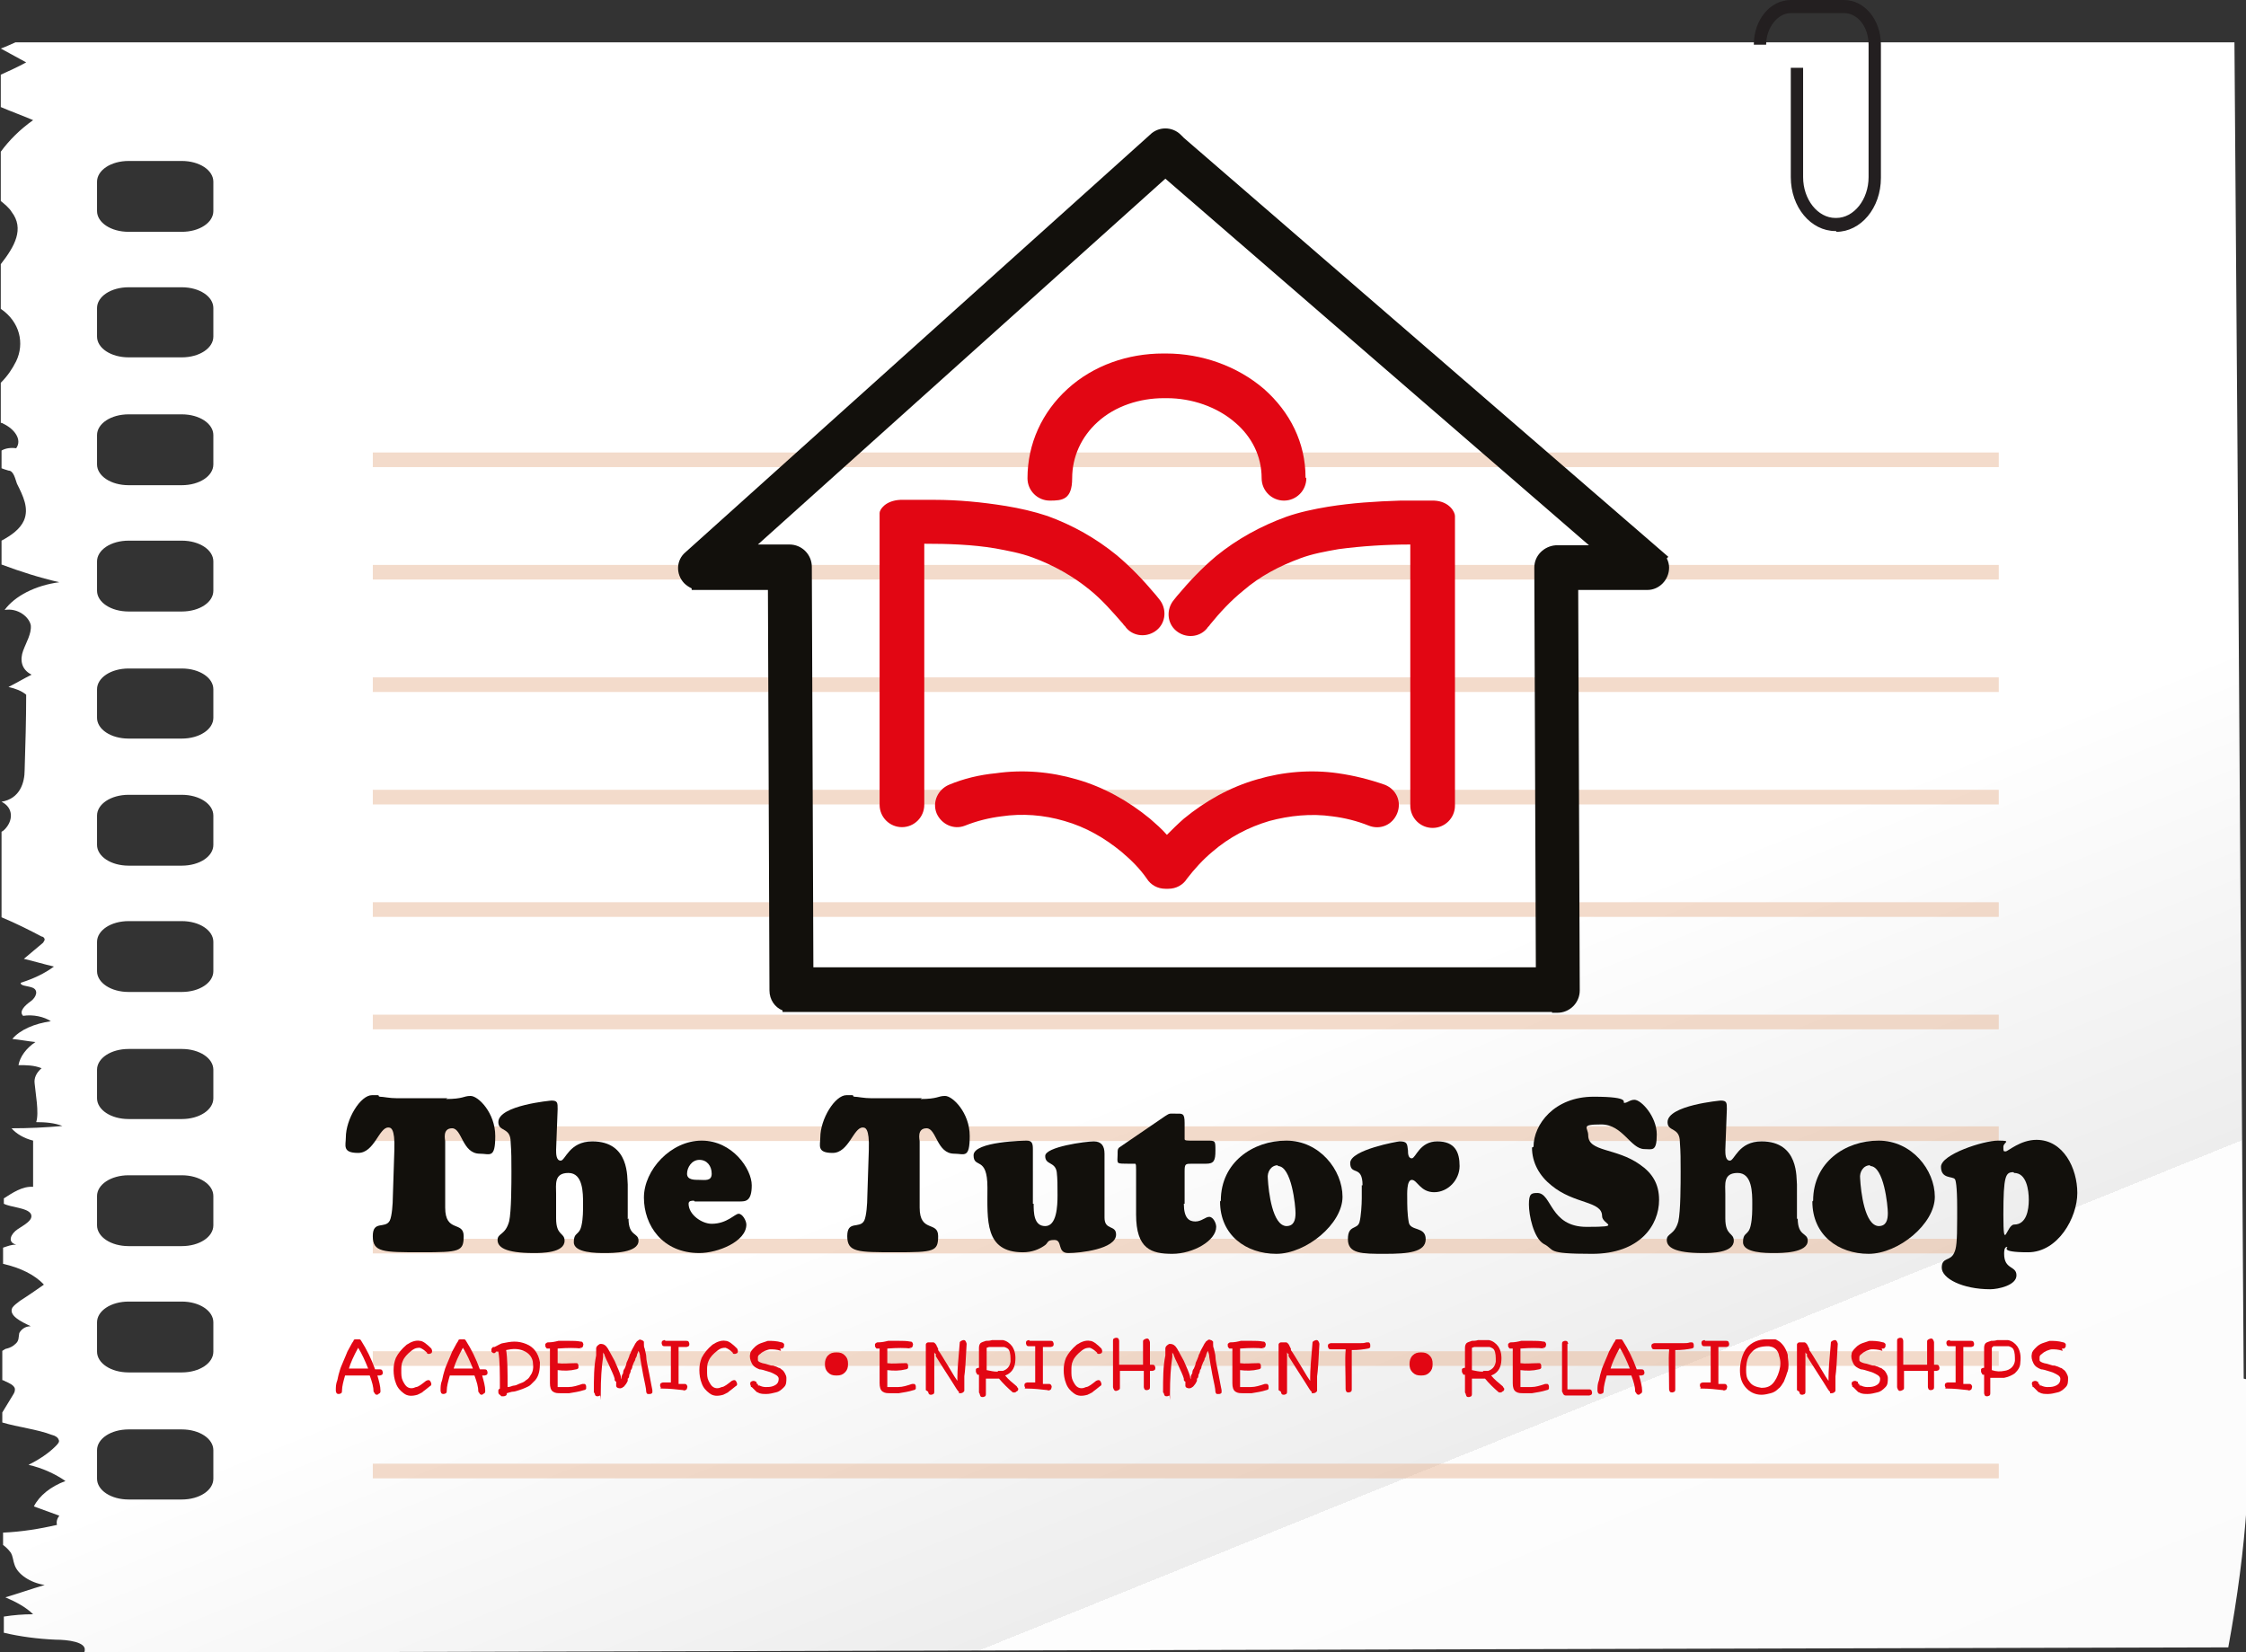<svg xmlns="http://www.w3.org/2000/svg" xmlns:xlink="http://www.w3.org/1999/xlink" viewBox="0 0 291.6 214.5"><rect x="0" y="0" width="291.6" height="214.5" fill="#333333" stroke="none"/><defs><style>      .cls-1, .cls-2 {        fill-rule: evenodd;      }      .cls-1, .cls-3 {        fill: #e20613;      }      .cls-4 {        fill: #231f20;      }      .cls-5 {        isolation: isolate;      }      .cls-2, .cls-6 {        fill: #12100c;      }      .cls-7 {        fill: url(#linear-gradient);        mix-blend-mode: multiply;      }      .cls-8 {        opacity: .5;      }      .cls-9 {        fill: none;        stroke: #e8b797;        stroke-miterlimit: 10;        stroke-width: 1.9px;      }    </style><linearGradient id="linear-gradient" x1="201.7" y1="249" x2="89.1" y2="-29.7" gradientUnits="userSpaceOnUse"><stop offset="0" stop-color="#fbfbfb"></stop><stop offset=".2" stop-color="#fdfdfd"></stop><stop offset=".2" stop-color="#fff"></stop><stop offset=".2" stop-color="#ededed"></stop><stop offset=".4" stop-color="#fff"></stop><stop offset=".9" stop-color="#fff"></stop></linearGradient></defs><g class="cls-5"><g id="Layer_1"><path class="cls-7" d="M291.3,179l-.8-119.9-.4-53.6H2c-.7.3-1.3.6-1.9.8,1.1.6,2.2,1.2,3.3,1.8-1.1.6-2.2,1.1-3.3,1.6v4.2c1.4.6,2.8,1.1,4.2,1.7-1.7,1.2-3.1,2.6-4.2,4.1v6.4c.5.4,1.1.9,1.4,1.4,1.7,2.2.4,4.5-1.4,6.8v5.8c2.5,1.7,3.1,4.5,2,6.8-.5,1-1.1,1.9-2,2.8v5.2c0,0,.2,0,.3.1,1.5.7,2.5,2.1,1.7,3.2-.7-.1-1.4,0-1.9.3v2.3c.3.1.5.2.9.3.7,0,.9,1.2,1.1,1.7.8,1.6,1.6,3.2.9,4.8-.5,1.1-1.6,1.9-2.9,2.6v3.1c2.4.9,4.9,1.7,7.5,2.3-3.1.4-5.8,1.8-7.1,3.6,1.7-.3,3.2.9,3.4,2,.1,1.1-.6,2.2-1,3.3-.4,1.1-.3,2.4,1.1,3.1-1,.5-2,1.1-3,1.6.9.2,1.7.5,2.3,1,0,3.3-.1,6.5-.2,9.8,0,1.6-.6,3.7-3,4.1h0c1.6.8,1.5,2.5.4,3.6-.1.1-.2.2-.4.3v11.1c1.9.8,3.7,1.7,5.2,2.5.2,0,.4.2.4.4,0,.1-.1.2-.2.4-.8.7-1.7,1.4-2.5,2.1,1.3.3,2.6.7,3.9,1-1.2.9-2.7,1.6-4.3,2.1-.1.4.8.4,1.4.6,1,.3.6,1.3-.1,1.8-.7.5-1.6,1.3-1,1.9,1.3-.2,2.7.1,3.6.7-2.1.3-4,1.1-5,2.3,1,.1,2,.3,3,.4-1.2.8-2,1.9-2.2,3,1,0,2,0,3,.4-.7.6-1,1.3-.9,2,.1,1.2.6,3.8.2,5,1.2,0,2.4.1,3.4.5-2.2.2-4.4.3-6.6.3.6.7,1.6,1.3,2.8,1.6,0,2,0,4,0,6-1.4-.1-2.7.8-3.8,1.5v.7c1,.5,3,.5,3.5,1.3.4.8-.8,1.4-1.7,2-.9.6-1.4,1.7-.2,2-.6,0-1.1.2-1.7.4v2.1c2.2.5,4.1,1.4,5.3,2.7-1,.7-2,1.4-3.1,2.1-.4.3-.8.6-1,.9-.5,1,1.1,1.8,2.4,2.4-.8,0-1.3.5-1.5.9-.1.5,0,1-.5,1.4-.3.3-.7.5-1.1.6-.2,0-.4.2-.6.3v3.8c.2,0,.4.2.5.2.4.2.9.4,1.1.8.1.3,0,.6-.2.9-.5.8-.9,1.5-1.4,2.3v1.3c2,.6,4.6.9,6.4,1.6.4.1.8.3.9.6.2.3-.1.6-.4.9-.9.9-2.1,1.7-3.5,2.4,1.8.4,3.5,1.2,4.8,2.1-1.9.7-3.4,1.9-4.1,3.3,1.1.4,2.2.8,3.3,1.2-.3.4-.4.8-.3,1.2-2.2.5-4.6.9-7,1v1.6c.4.3.7.6,1,1,.3.5.3,1.1.5,1.6.4,1.2,2,2.3,3.9,2.6-1.7.5-3.4,1.1-5.1,1.6,1.4.6,2.7,1.3,3.6,2.2-1.3,0-2.5.1-3.8.3v2.1c2.1.5,4.4.8,6.7.9,1.6,0,4,.3,3.8,1.4,0,.1,0,.2-.2.3l278.5-.7c2.4-13,3.2-24.6,2.4-34.8ZM12.6,23.6c0-1.5,1.8-2.7,4.1-2.7h6.9c2.3,0,4.1,1.2,4.1,2.7v3.8c0,1.5-1.8,2.7-4.1,2.7h-6.9c-2.3,0-4.1-1.2-4.1-2.7v-3.8ZM12.6,40c0-1.5,1.8-2.7,4.1-2.7h6.9c2.3,0,4.1,1.2,4.1,2.7v3.7c0,1.5-1.8,2.7-4.1,2.7h-6.9c-2.3,0-4.1-1.2-4.1-2.7v-3.7ZM27.7,192c0,1.5-1.8,2.7-4.1,2.7h-6.9c-2.3,0-4.1-1.2-4.1-2.7v-3.7c0-1.5,1.8-2.7,4.1-2.7h6.9c2.3,0,4.1,1.2,4.1,2.7v3.7ZM27.7,175.5c0,1.5-1.8,2.7-4.1,2.7h-6.9c-2.3,0-4.1-1.2-4.1-2.7v-3.8c0-1.5,1.8-2.7,4.1-2.7h6.9c2.3,0,4.1,1.2,4.1,2.7v3.8ZM27.7,159.1c0,1.5-1.8,2.7-4.1,2.7h-6.9c-2.3,0-4.1-1.2-4.1-2.7v-3.8c0-1.5,1.8-2.7,4.1-2.7h6.9c2.3,0,4.1,1.2,4.1,2.7v3.8ZM27.7,142.6c0,1.5-1.8,2.7-4.1,2.7h-6.9c-2.3,0-4.1-1.2-4.1-2.7v-3.7c0-1.5,1.8-2.7,4.1-2.7h6.9c2.3,0,4.1,1.2,4.1,2.7v3.7ZM27.7,126.1c0,1.5-1.8,2.7-4.1,2.7h-6.9c-2.3,0-4.1-1.2-4.1-2.7v-3.8c0-1.5,1.8-2.7,4.1-2.7h6.9c2.3,0,4.1,1.2,4.1,2.7v3.8ZM27.7,109.7c0,1.5-1.8,2.7-4.1,2.7h-6.9c-2.3,0-4.1-1.2-4.1-2.7v-3.8c0-1.5,1.8-2.7,4.1-2.7h6.9c2.3,0,4.1,1.2,4.1,2.7v3.8ZM27.7,93.2c0,1.5-1.8,2.7-4.1,2.7h-6.9c-2.3,0-4.1-1.2-4.1-2.7v-3.7c0-1.5,1.8-2.7,4.1-2.7h6.9c2.3,0,4.1,1.2,4.1,2.7v3.7ZM27.7,76.7c0,1.5-1.8,2.7-4.1,2.7h-6.9c-2.3,0-4.1-1.2-4.1-2.7v-3.8c0-1.5,1.8-2.7,4.1-2.7h6.9c2.3,0,4.1,1.2,4.1,2.7v3.8ZM27.7,60.3c0,1.5-1.8,2.7-4.1,2.7h-6.9c-2.3,0-4.1-1.2-4.1-2.7v-3.8c0-1.5,1.8-2.7,4.1-2.7h6.9c2.3,0,4.1,1.2,4.1,2.7v3.8Z"></path><g class="cls-8"><line class="cls-9" x1="48.4" y1="59.7" x2="259.5" y2="59.7"></line><line class="cls-9" x1="48.4" y1="74.3" x2="259.5" y2="74.3"></line><line class="cls-9" x1="48.4" y1="88.9" x2="259.5" y2="88.9"></line><line class="cls-9" x1="48.4" y1="103.5" x2="259.5" y2="103.5"></line><line class="cls-9" x1="48.4" y1="118.1" x2="259.5" y2="118.1"></line><line class="cls-9" x1="48.4" y1="132.7" x2="259.5" y2="132.7"></line><line class="cls-9" x1="48.4" y1="147.2" x2="259.5" y2="147.2"></line><line class="cls-9" x1="48.4" y1="161.8" x2="259.5" y2="161.8"></line><line class="cls-9" x1="48.4" y1="176.4" x2="259.5" y2="176.4"></line><line class="cls-9" x1="48.4" y1="191" x2="259.5" y2="191"></line></g><path class="cls-4" d="M238.4,30h-.1c-3.2,0-5.8-3.1-5.8-7v-14.2h1.6v14.2c0,2.9,1.9,5.3,4.2,5.3h.1c2.3,0,4.2-2.4,4.2-5.3V5.8c0-2.3-1.4-4.1-3.2-4.1h-6.9c-1.7,0-3.2,1.9-3.2,4.1h-1.6c0-3.2,2.1-5.8,4.8-5.8h6.9c2.7,0,4.8,2.6,4.8,5.8v17.3c0,3.9-2.6,7-5.8,7Z"></path></g><g id="Layer_2"><path class="cls-2" d="M199.4,125.7l-.2-52c0-1.6,1.3-2.8,2.8-2.9h4.3s-55-47.6-55-47.6l-52.9,47.5h4.1c1.6,0,2.9,1.3,2.9,2.9s0,.1,0,.2l.2,51.8h93.8ZM201.5,131.4c-.2,0-.4,0-.6,0h-99.3v-.2c-1-.4-1.7-1.4-1.7-2.6l-.2-52h-9.9v-.2c-.4-.2-.7-.4-1-.7-1.1-1.2-1-3,.2-4l60.3-54.2c1.1-1.1,2.9-1.1,4,0l.4.4,62.9,54.4-.2.2c.2.4.3.8.3,1.2,0,1.6-1.3,2.9-2.8,2.9-3,0-6,0-9,0l.2,52c0,1.6-1.3,2.9-2.9,2.9s-.5,0-.7,0Z"></path><path class="cls-1" d="M120,70.6v33.9c0,1.6-1.3,2.9-2.9,2.9s-2.9-1.3-2.9-2.9v-37.9c0-.4.7-1.6,2.7-1.7,1.4,0,2.9,0,4.4,0,3.1,0,6.2.3,9.3.8,1.8.3,3.6.7,5.4,1.3,3.3,1.2,6.3,2.9,9,5.1,1.9,1.6,3.5,3.3,5.1,5.2l.4.5c1,1.2.9,3-.3,4-1.2,1-3,.9-4-.3-.1-.2-.3-.3-.4-.5-1.4-1.6-2.7-3.1-4.3-4.4-2.2-1.8-4.7-3.2-7.4-4.2-1.6-.6-3.3-.9-4.9-1.2-3-.5-6.1-.6-9.2-.6M188.9,67v37.6c0,1.6-1.3,2.9-2.9,2.9s-2.9-1.3-2.9-2.9v-33.9c-3.1,0-6.3.2-9.3.6-1.7.3-3.4.6-5,1.2-2.7,1-5.2,2.3-7.4,4.2-1.6,1.3-3,2.8-4.3,4.4-.1.2-.3.3-.4.5-1,1.2-2.8,1.3-4,.3-1.2-1-1.3-2.8-.3-4l.4-.5c1.6-1.9,3.2-3.6,5.1-5.2,2.7-2.2,5.8-3.9,9.1-5.1,1.7-.6,3.6-1,5.4-1.3,3.1-.5,6.2-.7,9.4-.8,1.5,0,2.9,0,4.4,0,2,.1,2.7,1.5,2.7,2ZM148.9,114.1c-.9-1.3-2-2.4-3.3-3.5-2.2-1.8-4.6-3.2-7.4-4-2.7-.8-5.5-1-8.2-.6-1.6.2-3.2.6-4.7,1.2-1.5.6-3.1-.2-3.7-1.6-.6-1.5.2-3.1,1.6-3.7,1.9-.8,4-1.3,6.1-1.5,3.5-.5,7.1-.2,10.5.8,3.5,1,6.7,2.8,9.5,5.1.8.7,1.5,1.3,2.2,2.1.7-.7,1.4-1.4,2.2-2.1,2.8-2.3,6-4.1,9.5-5.1,3.4-1,7-1.3,10.5-.8,2.1.3,4.1.8,6.1,1.5,1.5.6,2.2,2.2,1.6,3.7-.6,1.5-2.2,2.2-3.7,1.6-1.5-.6-3.1-1-4.7-1.2-2.8-.4-5.6-.1-8.2.6-2.7.8-5.2,2.1-7.4,4-1.2,1-2.3,2.2-3.3,3.5-.5.8-1.4,1.3-2.4,1.3h-.4c-1,0-1.9-.5-2.4-1.3ZM169.6,62.1c0,1.6-1.3,2.9-2.9,2.9s-2.9-1.3-2.9-2.9c0-2.9-1.3-5.4-3.4-7.2-2.4-2.1-5.7-3.2-8.9-3.2h-.4c-3.1,0-6.3,1-8.6,3.1-2.1,1.9-3.3,4.5-3.3,7.3s-1.3,2.9-2.9,2.9-2.9-1.3-2.9-2.9c0-4.5,1.9-8.6,5.2-11.6,3.4-3.1,7.9-4.6,12.4-4.6h.4c4.6,0,9.2,1.6,12.7,4.6,3.4,3,5.4,7,5.4,11.5Z"></path><path class="cls-6" d="M57.9,142.7c1.1,0,1.7-.1,2.1-.2.4-.1.6-.2,1.1-.2,1,0,3.2,2.2,3.2,5.2s-.7,2.3-2,2.3c-2.3,0-2.3-3.3-3.6-3.3s-.9,1.5-.9,1.7v8.6c0,3.3,2.4,1.7,2.4,3.7s-.5,2.1-5.5,2.1-6.3,0-6.3-2.1,1.6-.9,2.2-2c.3-.6.4-2.3.4-3l.2-6.2c.1-2.9-.5-2.9-.8-2.9-1.2,0-1.8,3.3-3.9,3.3s-1.6-1-1.6-2c0-2.4,1.9-5.5,3.4-5.5s.5,0,1,.2c.5,0,1.2.2,2.3.2h6.5Z"></path><path class="cls-6" d="M81.6,158.2c0,2.4,1.3,1.8,1.3,2.9,0,1.6-3.4,1.6-4.4,1.6s-4,0-4-1.4.7-.8,1-2.2c.2-.9.2-1.9.2-2.8,0-1.4,0-4-1.9-4s-1.6,1.5-1.6,2.7v3.2c0,2.3,1.1,1.8,1.1,2.9,0,1.6-3,1.6-4,1.6-3.8,0-4.7-.8-4.7-1.7s1-.6,1.5-2.4c.3-1.3.3-5,.3-6.5s0-2.5-.1-3.8c0-2-1.6-1.3-1.6-2.6,0-2.2,6.9-2.8,6.9-2.8.8,0,.8.3.8,1.1l-.2,5.3c0,.5,0,1.4.6,1.4s1.1-2.5,4.1-2.5c4.9,0,4.5,4.8,4.6,5.6v4.5Z"></path><path class="cls-6" d="M92.4,152.4h0c0-1-.6-1.8-1.6-1.8s-1.6,1-1.6,1.8.9.8,1.6.8,1.6.2,1.6-.8M90.1,155.9c-.3,0-.7,0-.7.4,0,1.4,1.7,2.6,3,2.6,2,0,3-1.3,3.5-1.3s1,.9,1,1.4c0,2.2-3.7,3.7-6.1,3.7-4.8,0-7.2-3.6-7.2-7.2s3.5-7.4,7.5-7.4,6.5,3.7,6.5,5.8-.8,2.1-1.6,2.1h-5.8Z"></path><path class="cls-6" d="M119.5,142.7c1.1,0,1.7-.1,2.1-.2.4-.1.6-.2,1.1-.2,1,0,3.2,2.2,3.2,5.2s-.7,2.3-2,2.3c-2.3,0-2.3-3.3-3.6-3.3s-.9,1.5-.9,1.7v8.6c0,3.3,2.4,1.7,2.4,3.7s-.5,2.1-5.5,2.1-6.3,0-6.3-2.1,1.6-.9,2.2-2c.3-.6.4-2.3.4-3l.2-6.2c.1-2.9-.5-2.9-.8-2.9-1.2,0-1.8,3.3-3.9,3.3s-1.6-1-1.6-2c0-2.4,1.9-5.5,3.4-5.5s.5,0,1,.2c.5,0,1.2.2,2.3.2h6.5Z"></path><path class="cls-6" d="M134.2,156.3c0,1.1,0,2.9,1.5,2.9s1.6-2.6,1.6-4,0-2.1-.1-3c-.2-1.4-1.5-.9-1.5-2.1s5.3-1.9,6.3-1.9,1.4.6,1.4,1.6,0,1.8,0,2.7v5.6c0,1.7,1.5.9,1.5,2.2,0,1.9-4.7,2.4-6.2,2.4s-.7-1.7-1.8-1.7-.7.4-1.4.8c-.6.4-1.5.8-2.7.8-5,0-4.6-4.2-4.6-8.4s-1.8-2.4-1.8-4.2,6.7-1.9,6.9-1.9c.7,0,.8.4.8,1.1v7.1Z"></path><path class="cls-6" d="M153.7,156.3c0,1.9.7,2.3,1.5,2.3s1.3-.6,1.8-.6.9.8.9,1.3c0,1.8-3,3.5-5.7,3.5s-4.7-.6-4.7-5.1v-5.8c0-.5,0-.7-.1-.8-.1,0-.4,0-1,0s-1,0-1.2-.1c-.2-.2-.1-.5-.1-1.1s0-.7.2-.9l6-4.1c.6-.4.6-.3,1.4-.3s1.1-.1,1.1,1.2,0,1.7,0,2.1c0,.2.3.2,1,.2h1.9c1.1,0,1.1,0,1.1,1.3s-.2,1.7-1.2,1.7h-1.8c-.9,0-1,0-1,1v4.2Z"></path><path class="cls-6" d="M165.9,151.3h0c-.9,0-1.4.9-1.3,1.7.1,1.8.6,6.1,2.4,6.2,1,0,1.2-.8,1.2-1.7s-.5-6.1-2.3-6.1M158.5,155.9c0-5,4.2-7.8,8.5-7.8s7.3,3.8,7.3,7.3-4.7,7.4-8.6,7.4-7.3-2.4-7.3-6.8Z"></path><path class="cls-6" d="M176.9,153.9c0-2.7-1.6-1.2-1.6-2.9s6.2-2.8,6.4-2.8c1,0,1,.3,1.1,1.2,0,.3,0,1,.5,1s1-2.2,3.3-2.2,2.9,1.4,2.9,3.2-1.5,3.4-3.3,3.4-2.2-1.6-2.9-1.6-.6,1.9-.6,2.4c0,.8,0,2,.2,3.1.2,1.2,2.2.5,2.2,2.2s-2.3,1.9-5.3,1.9-4.8,0-4.8-1.9,1.2-1.2,1.5-2.2c.2-.7.3-2.3.3-3.1v-1.7Z"></path><path class="cls-6" d="M199.1,148.9c0-2.9,2.7-6.5,7.8-6.5s3.6.8,4,.8.7-.4,1.3-.4c.9,0,2.9,2.2,2.9,4.5s-.6,1.9-1.6,1.9c-1.8,0-2.8-3.2-5.6-3.2s-1.7.4-1.7,1.4c0,2.2,3.6,1.6,6.7,3.8,1.6,1.1,2.5,2.5,2.5,4.6,0,3.3-2.5,7-8.7,7s-4.7-.5-6.3-1.3c-1.3-.8-1.9-3.7-1.9-5.1s.3-1.5,1.1-1.5c1.9,0,1.6,4.4,6.4,4.4s2-.3,2-1.4c0-2-3.6-1.5-6.6-4-1.5-1.2-2.5-2.9-2.5-4.9"></path><path class="cls-6" d="M233.4,158.2c0,2.4,1.3,1.8,1.3,2.9,0,1.6-3.4,1.6-4.4,1.6s-4,0-4-1.4.7-.8,1-2.2c.2-.9.2-1.9.2-2.8,0-1.4,0-4-1.9-4s-1.6,1.5-1.6,2.7v3.2c0,2.3,1.1,1.8,1.1,2.9,0,1.6-3,1.6-4,1.6-3.8,0-4.7-.8-4.7-1.7s1-.6,1.5-2.4c.3-1.3.3-5,.3-6.5s0-2.5-.1-3.8c0-2-1.6-1.3-1.6-2.6,0-2.2,6.9-2.8,6.9-2.8.8,0,.8.3.8,1.1l-.2,5.3c0,.5,0,1.4.6,1.4s1.1-2.5,4.1-2.5c4.9,0,4.5,4.8,4.6,5.6v4.5Z"></path><path class="cls-6" d="M242.8,151.3h0c-.9,0-1.4.9-1.3,1.7.1,1.8.6,6.1,2.4,6.2,1,0,1.2-.8,1.2-1.7s-.5-6.1-2.3-6.1M235.4,155.9c0-5,4.2-7.8,8.5-7.8s7.3,3.8,7.3,7.3-4.7,7.4-8.6,7.4-7.3-2.4-7.3-6.8Z"></path><path class="cls-6" d="M261.4,152.2h0c-1,0-1.3.4-1.3,5.5s.4,1.3,1.4,1.3c1.6,0,1.9-1.9,1.9-3.2s-.3-3.5-1.9-3.5M254.1,156.8c0-2.9-.2-3.6-.3-3.7-.3-.4-1.8,0-1.8-1.6s5.5-3.4,7.4-3.4.7.2.7.8,0,.6.3.6,1.9-1.5,4-1.5c3.5,0,5.3,3.7,5.3,6.9s-2.5,7.7-6.4,7.7-2.5-.7-2.7-.7c-.4,0-.4.6-.4.9,0,2.1,1.6,1.5,1.6,2.8s-2.4,1.8-3.4,1.8c-3.6,0-6.3-1.4-6.3-2.8s1.1-.8,1.6-1.9c.3-.6.4-1.4.4-4.5v-1.5Z"></path><path class="cls-3" d="M43.6,180.5c0-.4,0-.8.2-1.3.1-.5.2-.9.3-1.2.1-.4.3-.8.5-1.3.2-.5.4-.9.5-1.2l.6-1.1.2-.3c0-.2.2-.2.4-.2,0,0,.2,0,.3,0,.1,0,.2,0,.3.2.7,1.1,1.3,2.3,1.8,3.7h.6c.1,0,.2,0,.3.1,0,0,.1.2.1.3s0,.2-.1.3c0,0-.2.1-.3.1h-.3c.2.7.4,1.4.4,2,0,.1,0,.2-.1.3,0,0-.2.1-.3.2-.1,0-.2,0-.3-.1,0,0-.1-.2-.2-.3,0-.6-.2-1.3-.5-2.1-.4,0-.9,0-1.6,0-.7,0-1.2,0-1.6,0-.2.7-.4,1.4-.4,2,0,.1,0,.2-.1.3,0,0-.2.1-.3.1-.1,0-.2,0-.3-.1,0,0-.1-.2-.1-.3M47.8,177.7c-.4-1-.8-1.9-1.3-2.7-.6,1.1-1,2-1.2,2.7.3,0,.7,0,1.3,0,.6,0,1,0,1.3,0Z"></path><path class="cls-3" d="M55.5,175.7c-.4-.4-.7-.6-1-.7-.3,0-.6,0-1.1.4-.5.4-.9.8-1.1,1.3-.2.4-.2.8-.2,1.3,0,.5,0,.9.2,1.3.2.4.4.7.6.8.3.2.7.2,1.1,0,.3,0,.8-.4,1.3-.8,0,0,.2-.1.3-.1.1,0,.2,0,.3.2,0,0,.1.2.1.3,0,.1,0,.2-.2.3l-.5.4c-.1.1-.3.2-.5.4-.2.1-.4.2-.6.3-.7.2-1.3.2-1.8-.2-.4-.3-.8-.7-1-1.3-.2-.5-.3-1.1-.3-1.7,0-.6.1-1.1.3-1.6.3-.6.8-1.2,1.4-1.7.6-.4,1.2-.6,1.7-.5.4,0,.9.4,1.5,1,0,0,.1.2.1.3,0,.1,0,.2-.1.3,0,0-.2.1-.3.1-.1,0-.2,0-.3-.1"></path><path class="cls-3" d="M57.2,180.5c0-.4,0-.8.2-1.3.1-.5.2-.9.3-1.2.1-.4.3-.8.5-1.3.2-.5.4-.9.5-1.2l.6-1.1.2-.3c0-.2.2-.2.4-.2,0,0,.2,0,.3,0,.1,0,.2,0,.3.2.7,1.1,1.3,2.3,1.8,3.7h.6c.1,0,.2,0,.3.1,0,0,.1.2.1.3s0,.2-.1.3c0,0-.2.1-.3.1h-.3c.2.7.4,1.4.4,2,0,.1,0,.2-.1.3,0,0-.2.1-.3.2-.1,0-.2,0-.3-.1,0,0-.1-.2-.2-.3,0-.6-.2-1.3-.5-2.1-.4,0-.9,0-1.6,0-.7,0-1.2,0-1.6,0-.2.7-.4,1.4-.4,2,0,.1,0,.2-.1.3,0,0-.2.1-.3.1-.1,0-.2,0-.3-.1,0,0-.1-.2-.1-.3M61.4,177.7c-.4-1-.8-1.9-1.3-2.7-.6,1.1-1,2-1.2,2.7.3,0,.7,0,1.3,0,.6,0,1,0,1.3,0Z"></path><path class="cls-3" d="M64.2,174.9c.6-.3.9-.5,1.1-.5.5-.1,1-.2,1.5-.2.5,0,1,.1,1.5.3.5.2.9.5,1.2.9.3.4.5.9.6,1.5,0,.9-.1,1.7-.6,2.3-.2.2-.4.4-.6.6-.2.2-.5.3-.7.4-.2.1-.5.2-.8.3-.3.1-.6.2-.8.2-.2,0-.4.1-.8.2,0,.1,0,.2-.1.3,0,0-.2.1-.3.1s-.2,0-.3,0c0,0-.1-.1-.2-.2-.1,0-.2-.2-.2-.3,0,0,0-.2,0-.3,0,0,.1-.2.2-.2,0-2.1,0-3.7-.2-4.8h-.3c-.1.2-.2.2-.3.2-.1,0-.2-.1-.3-.2,0-.1,0-.2,0-.3,0-.1.1-.2.2-.3M65.7,175.2c.2,1.2.2,2.8.2,4.9.4,0,.6-.2.9-.2.2,0,.5-.2.8-.3.3-.1.5-.2.7-.4.2-.1.4-.3.5-.5.3-.4.5-.9.4-1.6,0-.8-.5-1.4-1.2-1.7-.7-.3-1.4-.3-2.3-.1Z"></path><path class="cls-3" d="M75.5,175.1c-.8-.1-1.8-.1-3.1,0,0,.2,0,.6,0,1,0,.4,0,.7,0,.9.7.1,1.4,0,2.2,0,.1,0,.2,0,.3,0,.1,0,.2.2.2.3,0,.1,0,.2,0,.3,0,.1-.2.2-.3.2-.8.2-1.6.2-2.4.1,0,.4,0,.8,0,1.1,0,0,0,.2,0,.4,0,.2,0,.3,0,.4,0,.2,0,.3,0,.3,0,0,.2,0,.4,0,.3,0,.6,0,1,0,.6,0,1.2-.2,1.8-.4.1,0,.2,0,.3,0,.1,0,.2.2.2.3,0,.1,0,.2,0,.3,0,.1-.2.2-.3.2-.6.2-1.3.3-1.9.4-.4,0-.8,0-1.1,0-.4,0-.7,0-1-.2-.3-.2-.4-.6-.4-1.1,0-.1,0-.3,0-.5,0-.2,0-.3,0-.3,0-.4,0-.9,0-1.4,0,0,0-.2,0-.3,0,0,0,0,0,0,0-.2,0-.6,0-1,0-.4,0-.8,0-1h-.1c-.1,0-.2,0-.3,0,0,0-.2-.2-.2-.3,0-.1,0-.2,0-.3,0,0,.2-.2.3-.2.6,0,1-.1,1.4-.2.4,0,.9,0,1.4,0,.5,0,1,0,1.5.1.1,0,.2,0,.3.2,0,.1.1.2,0,.3,0,.1,0,.2-.2.3-.1,0-.2,0-.3,0"></path><path class="cls-3" d="M77.1,180.8c0-1.8,0-3.4.3-4.8,0,0,0,0,0-.1v-.2c0,0,0-.2,0-.3,0-.1,0-.2,0-.3,0-.3.3-.5.5-.6.3,0,.5,0,.8.3.1.1.3.4.5.8l.6,1.1c.4.9.7,1.6.8,2,0,0,0,.2.1.4,0-.1,0-.2,0-.3,0,0,0-.2.2-.5,0-.3.1-.5.2-.6l.2-.5c0-.2.1-.4.2-.6l.2-.5c0-.2.2-.4.2-.5.1-.3.3-.6.4-.8.1-.2.2-.4.3-.5,0,0,.1-.2.2-.2.2-.2.3-.2.5-.1.1,0,.2.1.3.2,0,0,0,0,0,.1,0,0,0,.1,0,.2,0,.2,0,.4.1.6.1.5.2.8.2,1,0,.5.2,1.3.4,2.3.2,1,.3,1.7.4,2.1,0,.1,0,.2,0,.3,0,.1-.2.2-.3.2-.1,0-.2,0-.3,0-.1,0-.2-.2-.2-.3,0-.4-.2-1.2-.4-2.2-.2-1-.3-1.8-.4-2.3,0-.1,0-.4-.2-.8l-.2.5c0,.2-.1.3-.2.5,0,.2-.1.3-.2.5l-.2.5c0,.2-.1.4-.2.5,0,0,0,.3-.2.6,0,.3-.1.5-.2.5v.3c-.1.2-.2.4-.3.5-.1.1-.2.3-.3.3-.2.2-.5.2-.7.1,0,0-.1,0-.2-.2,0,0,0,0,0,0,0,0,0,0,0,0h0c0,0,0-.1,0-.2v-.4c-.1,0-.2-.2-.2-.2,0,0,0-.2,0-.2,0,0,0,0,0,0-.1-.4-.4-1-.8-1.9-.2-.4-.4-.8-.5-1.1,0-.2-.2-.3-.2-.4,0,0,0,.1,0,.3,0,.1,0,.2,0,.3-.2,1.3-.3,2.9-.3,4.7s0,.2-.1.3c0,0-.2.1-.3.1s-.2,0-.3-.1c0,0-.1-.2-.1-.3M82.9,174.8s0,0,0,0c0,0,0,0,0,0Z"></path><path class="cls-3" d="M86.4,174.1c1.7,0,2.6,0,2.7,0,.1,0,.2,0,.3.1,0,0,.1.2.1.3,0,.1,0,.2-.1.3,0,0-.2.1-.3.1-.3,0-.6,0-1,0,0,.6,0,1.5,0,2.6,0,1.1,0,1.8,0,2.1,0,0,0,0,0,.1.3,0,.5,0,.8,0,.1,0,.2,0,.3.2,0,0,.1.2,0,.3,0,.1,0,.2-.2.3,0,0-.2.1-.3,0-.9-.1-1.8-.2-2.6-.2s-.2,0-.3-.1c0,0-.1-.2-.1-.3s0-.2.1-.3c0,0,.2-.1.3-.1.3,0,.7,0,1,0,0,0,0,0,0,0,0-.3,0-1,0-2.1,0-1.1,0-2,0-2.6h0c-.4,0-.6,0-.8,0-.1,0-.2,0-.3-.1,0,0-.1-.2-.1-.3s0-.2.1-.3c0,0,.2-.1.3-.1"></path><path class="cls-3" d="M95.2,175.7c-.4-.4-.7-.6-1-.7-.3,0-.6,0-1.1.4-.5.4-.9.8-1.1,1.3-.2.4-.2.8-.2,1.3,0,.5,0,.9.2,1.3.2.4.4.7.6.8.3.2.7.2,1.1,0,.3,0,.8-.4,1.3-.8,0,0,.2-.1.3-.1.1,0,.2,0,.3.2,0,0,.1.2.1.3,0,.1,0,.2-.2.3l-.5.4c-.1.1-.3.2-.5.4-.2.1-.4.2-.6.3-.7.2-1.3.2-1.8-.2-.4-.3-.8-.7-1-1.3-.2-.5-.3-1.1-.3-1.7,0-.6.1-1.1.3-1.6.3-.6.8-1.2,1.4-1.7.6-.4,1.2-.6,1.7-.5.4,0,.9.4,1.5,1,0,0,.1.2.1.3,0,.1,0,.2-.1.3,0,0-.2.1-.3.1-.1,0-.2,0-.3-.1"></path><path class="cls-3" d="M101.4,175.4c-.6-.2-1-.2-1.4-.2-.2,0-.4.1-.7.2-.2.1-.4.2-.6.4-.2.1-.3.3-.3.4,0,.1,0,.3,0,.4,0,.2.3.3.6.4.1,0,.5.1,1.1.3.2,0,.3,0,.5.1.1,0,.3.1.5.2.2,0,.3.2.5.3.1.1.2.2.3.4.1.2.2.4.2.6,0,.5,0,.9-.3,1.2-.3.3-.6.6-1.1.7-.4.1-.8.2-1.2.2-.4,0-.8,0-1.1-.2,0,0-.1,0-.2-.1,0,0-.1-.1-.2-.2,0,0-.1-.1-.2-.2l-.2-.2h-.1c0-.2-.1-.3-.1-.4s0-.2.1-.3c0,0,.2-.1.3-.1s.2,0,.3.1h.1c0,.2.1.3.1.3h.1c0,.2,0,.2.1.2,0,0,0,0,.1,0,.2.1.5.2.8.2.3,0,.6,0,.9-.1.6-.2.8-.5.8-1,0-.2-.2-.4-.4-.5-.2-.1-.5-.3-.9-.4-.6-.2-1-.3-1.2-.3-.5-.2-.8-.4-1-.8-.2-.4-.3-.8-.2-1.2,0-.3.3-.6.6-.9.2-.2.5-.4.8-.5.3-.1.6-.2.9-.3.5,0,1.1,0,1.8.2.1,0,.2.1.3.2,0,.1,0,.2,0,.3,0,.1-.1.2-.2.3-.1,0-.2,0-.3,0"></path><path class="cls-3" d="M118.3,175.1c-.8-.1-1.8-.1-3.1,0,0,.2,0,.6,0,1,0,.4,0,.7,0,.9.7.1,1.4,0,2.2,0,.1,0,.2,0,.3,0,.1,0,.2.2.2.3,0,.1,0,.2,0,.3,0,.1-.2.2-.3.2-.8.2-1.6.2-2.4.1,0,.4,0,.8,0,1.1,0,0,0,.2,0,.4,0,.2,0,.3,0,.4,0,.2,0,.3,0,.3,0,0,.2,0,.4,0,.3,0,.6,0,1,0,.6,0,1.2-.2,1.8-.4.1,0,.2,0,.3,0,.1,0,.2.2.2.3,0,.1,0,.2,0,.3,0,.1-.2.2-.3.2-.6.2-1.3.3-1.9.4-.4,0-.8,0-1.1,0-.4,0-.7,0-1-.2-.3-.2-.4-.6-.4-1.1,0-.1,0-.3,0-.5,0-.2,0-.3,0-.3,0-.4,0-.9,0-1.4,0,0,0-.2,0-.3,0,0,0,0,0,0,0-.2,0-.6,0-1,0-.4,0-.8,0-1h-.1c-.1,0-.2,0-.3,0,0,0-.2-.2-.2-.3,0-.1,0-.2,0-.3,0,0,.2-.2.3-.2.6,0,1-.1,1.4-.2.4,0,.9,0,1.4,0,.5,0,1,0,1.5.1.1,0,.2,0,.3.2,0,.1.1.2,0,.3,0,.1,0,.2-.2.3-.1,0-.2,0-.3,0"></path><path class="cls-3" d="M120.2,180.5c0-.4,0-1.3,0-2.7v-1.4c0-.3,0-.6,0-.9,0-.2,0-.4,0-.6,0-.1,0-.2,0-.3,0-.2.2-.3.3-.3.2,0,.4,0,.7,0,.1,0,.3.2.4.4,0,0,0,.1.1.2,0,0,0,.1.1.2h0c0,.1,0,.2,0,.2.3.4.7,1.1,1.2,1.9l.9,1.5.4.6c0,0,0-.2,0-.3,0,0,0-.2,0-.2h0c0-.8.1-2.2.3-4.4,0-.1,0-.2.2-.3,0,0,.2-.1.3-.1.1,0,.2,0,.3.2,0,0,.1.2.1.3-.1,2.1-.2,3.6-.3,4.2,0,0,0,0,0,.2,0,.1,0,.2,0,.4,0,.1,0,.3,0,.4,0,.3,0,.5,0,.6,0,.1,0,.2,0,.3-.1.2-.3.3-.5.3,0,0-.2,0-.2,0,0,0,0,0,0,0,0,0,0,0,0,0,0,0,0,0,0,0v-.2c-.1,0-.4-.5-.4-.5l-.5-.8-.9-1.4c-.5-.8-.9-1.4-1.2-1.9,0,0,0,0,0-.1v-.2c-.1,0-.2-.2-.2-.2,0,0,0,.1,0,.2,0,.3,0,.6,0,.9v1.4c0,1.4,0,2.3,0,2.6,0,.1,0,.2-.1.3,0,0-.2.1-.3.1s-.2,0-.3-.1c0,0-.1-.2-.1-.3"></path><path class="cls-3" d="M127.1,180.8c0,0,0-.9,0-2.3h-.2c-.1-.2-.2-.3-.2-.4,0-.1,0-.2,0-.3,0-.1.2-.2.4-.2,0-.8,0-1.4,0-1.9,0-.3,0-.5,0-.7,0-.3.1-.5.2-.6.1-.1.4-.2.7-.3.2,0,.5,0,.8-.1.7,0,1.1,0,1.4,0,.5.1.9.4,1.2.8.4.6.5,1.3.4,2.1-.1.8-.5,1.4-1.3,1.7.4.5.9.9,1.5,1.4,0,0,.1.2.2.3,0,.1,0,.2-.1.3,0,0-.2.1-.3.2-.1,0-.2,0-.3,0-.7-.6-1.3-1.2-1.8-1.8-.5,0-1.1,0-1.7,0,0,1.2,0,1.9,0,2,0,.1,0,.2-.1.3,0,0-.2.1-.3.1-.1,0-.2,0-.3-.1,0,0-.1-.2-.1-.3M128.1,175h0c0,.2,0,.5,0,.7,0,.5,0,1.1,0,1.9,0,.1,0,.2,0,.3.5.1.9.2,1.4.2,0,0,0,0,.1-.1,0,0,.2,0,.3,0s.2,0,.3,0c.6-.2.9-.6,1-1.2,0-.6,0-1.1-.2-1.5-.1-.2-.3-.3-.6-.4-.2,0-.6,0-1.1,0-.3,0-.5,0-.7,0,0,0-.2,0-.2,0Z"></path><path class="cls-3" d="M133.7,174.1c1.7,0,2.6,0,2.7,0,.1,0,.2,0,.3.1,0,0,.1.2.1.3,0,.1,0,.2-.1.3,0,0-.2.1-.3.1-.3,0-.6,0-1,0,0,.6,0,1.5,0,2.6,0,1.1,0,1.8,0,2.1,0,0,0,0,0,.1.3,0,.5,0,.8,0,.1,0,.2,0,.3.2,0,0,.1.2,0,.3,0,.1,0,.2-.2.3,0,0-.2.1-.3,0-.9-.1-1.8-.2-2.6-.2s-.2,0-.3-.1c0,0-.1-.2-.1-.3s0-.2.1-.3c0,0,.2-.1.3-.1.3,0,.7,0,1,0,0,0,0,0,0,0,0-.3,0-1,0-2.1,0-1.1,0-2,0-2.6h0c-.4,0-.6,0-.8,0-.1,0-.2,0-.3-.1,0,0-.1-.2-.1-.3s0-.2.1-.3c0,0,.2-.1.3-.1"></path><path class="cls-3" d="M142.5,175.7c-.4-.4-.7-.6-1-.7-.3,0-.6,0-1.1.4-.5.4-.9.8-1.1,1.3-.2.4-.2.8-.2,1.3,0,.5,0,.9.2,1.3.2.4.4.7.6.8.3.2.7.2,1.1,0,.3,0,.8-.4,1.3-.8,0,0,.2-.1.3-.1.1,0,.2,0,.3.2,0,0,.1.2.1.3,0,.1,0,.2-.2.3l-.5.4c-.1.1-.3.2-.5.4-.2.1-.4.2-.6.3-.7.2-1.3.2-1.8-.2-.4-.3-.8-.7-1-1.3-.2-.5-.3-1.1-.3-1.7,0-.6.1-1.1.3-1.6.3-.6.8-1.2,1.4-1.7.6-.4,1.2-.6,1.7-.5.4,0,.9.4,1.5,1,0,0,.1.2.1.3,0,.1,0,.2-.1.3,0,0-.2.1-.3.1-.1,0-.2,0-.3-.1"></path><path class="cls-3" d="M149.3,174.3c0,.7,0,1.7,0,2.9h0s.3,0,.3,0c.1,0,.2,0,.3.1,0,0,.1.2.1.3s0,.2-.1.3c0,0-.2.1-.3.1h-.3c0,.8,0,1.5,0,2.1,0,.1,0,.2-.1.3,0,0-.2.1-.3.1-.1,0-.2,0-.3-.1,0,0-.1-.2-.1-.3,0-.5,0-1.2,0-2.1-1.5,0-2.5,0-3.1,0v1.5c0,.2,0,.4,0,.7,0,.1,0,.2-.2.3,0,0-.2.1-.3.1-.1,0-.2,0-.3-.2,0,0-.1-.2-.1-.3,0-.4,0-.8,0-1.2v-1.2c0-.3,0-.7,0-1.2,0-.6,0-1,0-1.2,0-.3,0-.7,0-1.2,0-.1,0-.2.1-.3,0,0,.2-.1.3-.1.1,0,.2,0,.3.1,0,0,.1.2.1.3,0,.5,0,1.5,0,3.1.6,0,1.6,0,3.1,0h0c0-1.2,0-2.2,0-3,0-.1,0-.2.2-.3,0,0,.2-.1.3-.1.1,0,.2,0,.3.2,0,0,.1.2.1.3"></path><path class="cls-3" d="M151,180.8c0-1.8,0-3.4.3-4.8,0,0,0,0,0-.1v-.2c0,0,0-.2,0-.3,0-.1,0-.2,0-.3,0-.3.3-.5.5-.6.3,0,.5,0,.8.3.1.1.3.4.5.8l.6,1.1c.4.9.7,1.6.8,2,0,0,0,.2.1.4,0-.1,0-.2,0-.3,0,0,0-.2.2-.5,0-.3.1-.5.2-.6l.2-.5c0-.2.1-.4.2-.6l.2-.5c0-.2.2-.4.2-.5.1-.3.3-.6.4-.8.1-.2.2-.4.3-.5,0,0,.1-.2.2-.2.2-.2.3-.2.5-.1.1,0,.2.1.3.2,0,0,0,0,0,.1,0,0,0,.1,0,.2,0,.2,0,.4.1.6.1.5.2.8.2,1,0,.5.2,1.3.4,2.3.2,1,.3,1.7.4,2.1,0,.1,0,.2,0,.3,0,.1-.2.2-.3.2-.1,0-.2,0-.3,0-.1,0-.2-.2-.2-.3,0-.4-.2-1.2-.4-2.2-.2-1-.3-1.8-.4-2.3,0-.1,0-.4-.2-.8l-.2.5c0,.2-.1.3-.2.5,0,.2-.1.3-.2.5l-.2.5c0,.2-.1.4-.2.5,0,0,0,.3-.2.6,0,.3-.1.5-.2.5v.3c-.1.2-.2.4-.3.5-.1.1-.2.3-.3.3-.2.2-.5.2-.7.1,0,0-.1,0-.2-.2,0,0,0,0,0,0,0,0,0,0,0,0h0c0,0,0-.1,0-.2v-.4c-.1,0-.2-.2-.2-.2,0,0,0-.2,0-.2,0,0,0,0,0,0-.1-.4-.4-1-.8-1.9-.2-.4-.4-.8-.5-1.1,0-.2-.2-.3-.2-.4,0,0,0,.1,0,.3,0,.1,0,.2,0,.3-.2,1.3-.3,2.9-.3,4.7s0,.2-.1.3c0,0-.2.1-.3.1s-.2,0-.3-.1c0,0-.1-.2-.1-.3M156.8,174.8s0,0,0,0c0,0,0,0,0,0Z"></path><path class="cls-3" d="M164.1,175.1c-.8-.1-1.8-.1-3.1,0,0,.2,0,.6,0,1,0,.4,0,.7,0,.9.7.1,1.4,0,2.2,0,.1,0,.2,0,.3,0,.1,0,.2.2.2.3,0,.1,0,.2,0,.3,0,.1-.2.2-.3.2-.8.2-1.6.2-2.4.1,0,.4,0,.8,0,1.1,0,0,0,.2,0,.4,0,.2,0,.3,0,.4,0,.2,0,.3,0,.3,0,0,.2,0,.4,0,.3,0,.6,0,1,0,.6,0,1.2-.2,1.8-.4.1,0,.2,0,.3,0,.1,0,.2.2.2.3,0,.1,0,.2,0,.3,0,.1-.2.2-.3.2-.6.2-1.3.3-1.9.4-.4,0-.8,0-1.1,0-.4,0-.7,0-1-.2-.3-.2-.4-.6-.4-1.1,0-.1,0-.3,0-.5,0-.2,0-.3,0-.3,0-.4,0-.9,0-1.4,0,0,0-.2,0-.3,0,0,0,0,0,0,0-.2,0-.6,0-1,0-.4,0-.8,0-1h-.1c-.1,0-.2,0-.3,0,0,0-.2-.2-.2-.3,0-.1,0-.2,0-.3,0,0,.2-.2.3-.2.6,0,1-.1,1.4-.2.4,0,.9,0,1.4,0,.5,0,1,0,1.5.1.1,0,.2,0,.3.2,0,.1.1.2,0,.3,0,.1,0,.2-.2.3-.1,0-.2,0-.3,0"></path><path class="cls-3" d="M166,180.5c0-.4,0-1.3,0-2.7v-1.4c0-.3,0-.6,0-.9,0-.2,0-.4,0-.6,0-.1,0-.2,0-.3,0-.2.2-.3.3-.3.2,0,.4,0,.7,0,.1,0,.3.2.4.4,0,0,0,.1.1.2,0,0,0,.1.1.2h0c0,.1,0,.2,0,.2.3.4.7,1.1,1.2,1.9l.9,1.5.4.6c0,0,0-.2,0-.3,0,0,0-.2,0-.2h0c0-.8.1-2.2.3-4.4,0-.1,0-.2.2-.3,0,0,.2-.1.3-.1.1,0,.2,0,.3.2,0,0,.1.2.1.3-.1,2.1-.2,3.6-.3,4.2,0,0,0,0,0,.2,0,.1,0,.2,0,.4,0,.1,0,.3,0,.4,0,.3,0,.5,0,.6,0,.1,0,.2,0,.3-.1.2-.3.3-.5.3,0,0-.2,0-.2,0,0,0,0,0,0,0,0,0,0,0,0,0,0,0,0,0,0,0v-.2c-.1,0-.4-.5-.4-.5l-.5-.8-.9-1.4c-.5-.8-.9-1.4-1.2-1.9,0,0,0,0,0-.1v-.2c-.1,0-.2-.2-.2-.2,0,0,0,.1,0,.2,0,.3,0,.6,0,.9v1.4c0,1.4,0,2.3,0,2.6,0,.1,0,.2-.1.3,0,0-.2.1-.3.1s-.2,0-.3-.1c0,0-.1-.2-.1-.3"></path><path class="cls-3" d="M175.5,175.5c0,1,0,2.6,0,4.9,0,.1,0,.2-.1.3,0,0-.2.1-.3.1-.1,0-.2,0-.3-.1,0,0-.1-.2-.1-.3,0-2.3-.1-3.9,0-5,0,0,0-.1,0-.2-.3,0-.6,0-1.1,0-.4,0-.7,0-.8,0-.1,0-.2,0-.3-.1,0,0-.1-.2-.1-.3,0-.1,0-.2.1-.3,0,0,.2-.1.3-.1h.9c.4,0,.8,0,1,0,.2,0,.6,0,.9,0s.7,0,1,0c.3,0,.5,0,.8-.1.1,0,.2,0,.3,0,.1,0,.2.2.2.3,0,.1,0,.2,0,.3,0,.1-.2.2-.3.2-.5.1-1.2.2-2.1.2,0,0,0,.1,0,.2"></path><path class="cls-3" d="M107.1,177.1c0-.4.1-.8.4-1.1.3-.3.6-.4,1.1-.4s.8.1,1.1.4c.3.3.4.6.4,1.1s-.1.8-.4,1.1c-.3.3-.6.4-1.1.4s-.8-.1-1.1-.4c-.3-.3-.4-.6-.4-1.1"></path><path class="cls-3" d="M183,177.1c0-.4.1-.8.4-1.1.3-.3.6-.4,1.1-.4s.8.1,1.1.4c.3.3.4.6.4,1.1s-.1.8-.4,1.1c-.3.3-.6.4-1.1.4s-.8-.1-1.1-.4c-.3-.3-.4-.6-.4-1.1"></path><path class="cls-3" d="M190.2,180.8c0,0,0-.9,0-2.3h-.2c-.1-.2-.2-.3-.2-.4,0-.1,0-.2,0-.3,0-.1.2-.2.4-.2,0-.8,0-1.4,0-1.9,0-.3,0-.5,0-.7,0-.3.1-.5.2-.6.1-.1.4-.2.7-.3.2,0,.5,0,.8-.1.7,0,1.1,0,1.4,0,.5.1.9.4,1.2.8.4.6.5,1.3.4,2.1-.1.8-.5,1.4-1.3,1.7.4.5.9.9,1.5,1.4,0,0,.1.2.2.3,0,.1,0,.2-.1.3,0,0-.2.1-.3.2-.1,0-.2,0-.3,0-.7-.6-1.3-1.2-1.8-1.8-.5,0-1.1,0-1.7,0,0,1.2,0,1.9,0,2,0,.1,0,.2-.1.3,0,0-.2.1-.3.1-.1,0-.2,0-.3-.1,0,0-.1-.2-.1-.3M191.1,175h0c0,.2,0,.5,0,.7,0,.5,0,1.1,0,1.9,0,.1,0,.2,0,.3.5.1.9.2,1.4.2,0,0,0,0,.1-.1,0,0,.2,0,.3,0s.2,0,.3,0c.6-.2.9-.6,1-1.2,0-.6,0-1.1-.2-1.5-.1-.2-.3-.3-.6-.4-.2,0-.6,0-1.1,0-.3,0-.5,0-.7,0,0,0-.2,0-.2,0Z"></path><path class="cls-3" d="M200.5,175.1c-.8-.1-1.8-.1-3.1,0,0,.2,0,.6,0,1,0,.4,0,.7,0,.9.7.1,1.4,0,2.2,0,.1,0,.2,0,.3,0,.1,0,.2.2.2.3,0,.1,0,.2,0,.3,0,.1-.2.2-.3.2-.8.2-1.6.2-2.4.1,0,.4,0,.8,0,1.1,0,0,0,.2,0,.4,0,.2,0,.3,0,.4,0,.2,0,.3,0,.3,0,0,.2,0,.4,0,.3,0,.6,0,1,0,.6,0,1.2-.2,1.8-.4.1,0,.2,0,.3,0,.1,0,.2.2.2.3,0,.1,0,.2,0,.3,0,.1-.2.2-.3.2-.6.2-1.3.3-1.9.4-.4,0-.8,0-1.1,0-.4,0-.7,0-1-.2-.3-.2-.4-.6-.4-1.1,0-.1,0-.3,0-.5,0-.2,0-.3,0-.3,0-.4,0-.9,0-1.4,0,0,0-.2,0-.3,0,0,0,0,0,0,0-.2,0-.6,0-1,0-.4,0-.8,0-1h-.1c-.1,0-.2,0-.3,0,0,0-.2-.2-.2-.3,0-.1,0-.2,0-.3,0,0,.2-.2.3-.2.6,0,1-.1,1.4-.2.4,0,.9,0,1.4,0,.5,0,1,0,1.5.1.1,0,.2,0,.3.2,0,.1.1.2,0,.3,0,.1,0,.2-.2.3-.1,0-.2,0-.3,0"></path><path class="cls-3" d="M203.5,174.5c0,.3,0,.8,0,1.4,0,.6,0,1.2,0,1.7,0,.5,0,1,0,1.4,0,0,0,0,0,.2,0,0,0,.2,0,.3,0,.1,0,.3,0,.4,0,.2,0,.3,0,.5,0,0,0,0,.2,0,.2,0,.5,0,.9,0,.2,0,.5,0,1,0,.4,0,.6,0,.7,0s.2,0,.3.1c0,0,.1.2.1.3s0,.2-.1.3c0,0-.2.1-.3.1s-.3,0-.6,0c-.4,0-.8,0-1,0-.4,0-.8,0-1,0-.2,0-.3,0-.4,0-.2,0-.3-.1-.4-.3,0,0,0-.1-.1-.2,0,0,0,0,0-.1,0,0,0-.1,0-.2,0-.1,0-.3,0-.5,0-.1,0-.2,0-.4,0-.1,0-.2,0-.3,0,0,0-.1,0-.2,0-.4,0-.9,0-1.4,0-.5,0-1,0-1.7,0-.6,0-1.1,0-1.4,0-.1,0-.2.1-.3,0,0,.2-.1.3-.1s.2,0,.3.1c0,0,.1.2.1.3"></path><path class="cls-3" d="M207.4,180.5c0-.4,0-.8.2-1.3.1-.5.2-.9.3-1.2.1-.4.3-.8.5-1.3.2-.5.4-.9.5-1.2l.6-1.1.2-.3c0-.2.2-.2.4-.2,0,0,.2,0,.3,0,.1,0,.2,0,.3.2.7,1.1,1.3,2.3,1.8,3.7h.6c.1,0,.2,0,.3.1,0,0,.1.2.1.3s0,.2-.1.3c0,0-.2.1-.3.1h-.3c.2.7.4,1.4.4,2,0,.1,0,.2-.1.3,0,0-.2.1-.3.2-.1,0-.2,0-.3-.1,0,0-.1-.2-.2-.3,0-.6-.2-1.3-.5-2.1-.4,0-.9,0-1.6,0-.7,0-1.2,0-1.6,0-.2.7-.4,1.4-.4,2,0,.1,0,.2-.1.3,0,0-.2.1-.3.1-.1,0-.2,0-.3-.1,0,0-.1-.2-.1-.3M211.6,177.7c-.4-1-.8-1.9-1.3-2.7-.6,1.1-1,2-1.2,2.7.3,0,.7,0,1.3,0,.6,0,1,0,1.3,0Z"></path><path class="cls-3" d="M217.5,175.5c0,1,0,2.6,0,4.9,0,.1,0,.2-.1.3,0,0-.2.1-.3.1-.1,0-.2,0-.3-.1,0,0-.1-.2-.1-.3,0-2.3-.1-3.9,0-5,0,0,0-.1,0-.2-.3,0-.6,0-1.1,0-.4,0-.7,0-.8,0-.1,0-.2,0-.3-.1,0,0-.1-.2-.1-.3,0-.1,0-.2.1-.3,0,0,.2-.1.3-.1h.9c.4,0,.8,0,1,0,.2,0,.6,0,.9,0s.7,0,1,0c.3,0,.5,0,.8-.1.1,0,.2,0,.3,0,.1,0,.2.2.2.3,0,.1,0,.2,0,.3,0,.1-.2.2-.3.2-.5.1-1.2.2-2.1.2,0,0,0,.1,0,.2"></path><path class="cls-3" d="M221.4,174.1c1.7,0,2.6,0,2.7,0,.1,0,.2,0,.3.1,0,0,.1.2.1.3,0,.1,0,.2-.1.3,0,0-.2.1-.3.1-.3,0-.6,0-1,0,0,.6,0,1.5,0,2.6,0,1.1,0,1.8,0,2.1,0,0,0,0,0,.1.3,0,.5,0,.8,0,.1,0,.2,0,.3.2,0,0,.1.2,0,.3,0,.1,0,.2-.2.3,0,0-.2.1-.3,0-.9-.1-1.8-.2-2.6-.2s-.2,0-.3-.1c0,0-.1-.2-.1-.3s0-.2.1-.3c0,0,.2-.1.3-.1.3,0,.7,0,1,0,0,0,0,0,0,0,0-.3,0-1,0-2.1,0-1.1,0-2,0-2.6h0c-.4,0-.6,0-.8,0-.1,0-.2,0-.3-.1,0,0-.1-.2-.1-.3s0-.2.1-.3c0,0,.2-.1.3-.1"></path><path class="cls-3" d="M229.6,174.8c-1,0-1.7.2-2.2.8-.5.5-.7,1.3-.7,2.3s.2,1.2.5,1.6c.3.4.8.6,1.5.7.5,0,1-.1,1.4-.5.4-.4.7-1,.9-1.7.2-.7.2-1.3,0-1.9-.1-.6-.4-1-.9-1.2-.1,0-.3-.1-.5-.1,0,0,0,0-.1,0M229.3,173.9c0,0,.1,0,.2,0,0,0,.1,0,.2,0,0,0,.2,0,.2,0,0,0,.1,0,.2,0,0,0,.2,0,.3,0,0,0,.2,0,.3.1.4.2.6.4.9.8.2.3.4.7.5,1.1,0,.4.1.8.1,1.2,0,.4,0,.8-.2,1.2-.1.4-.3.8-.4,1.1-.2.3-.4.7-.7.9-.3.3-.6.5-1,.6-.4.1-.8.2-1.2.2-.9,0-1.6-.4-2.1-1-.5-.6-.7-1.3-.7-2.2s.3-2.2.9-2.9c.6-.7,1.5-1.1,2.5-1.1Z"></path><path class="cls-3" d="M233.3,180.5c0-.4,0-1.3,0-2.7v-1.4c0-.3,0-.6,0-.9,0-.2,0-.4,0-.6,0-.1,0-.2,0-.3,0-.2.2-.3.3-.3.2,0,.4,0,.7,0,.1,0,.3.2.4.4,0,0,0,.1.1.2,0,0,0,.1.1.2h0c0,.1,0,.2,0,.2.3.4.7,1.1,1.2,1.9l.9,1.5.4.6c0,0,0-.2,0-.3,0,0,0-.2,0-.2h0c0-.8.1-2.2.3-4.4,0-.1,0-.2.2-.3,0,0,.2-.1.3-.1.1,0,.2,0,.3.2,0,0,.1.2.1.3-.1,2.1-.2,3.6-.3,4.2,0,0,0,0,0,.2,0,.1,0,.2,0,.4,0,.1,0,.3,0,.4,0,.3,0,.5,0,.6,0,.1,0,.2,0,.3-.1.2-.3.3-.5.3,0,0-.2,0-.2,0,0,0,0,0,0,0,0,0,0,0,0,0,0,0,0,0,0,0v-.2c-.1,0-.4-.5-.4-.5l-.5-.8-.9-1.4c-.5-.8-.9-1.4-1.2-1.9,0,0,0,0,0-.1v-.2c-.1,0-.2-.2-.2-.2,0,0,0,.1,0,.2,0,.3,0,.6,0,.9v1.4c0,1.4,0,2.3,0,2.6,0,.1,0,.2-.1.3,0,0-.2.1-.3.1s-.2,0-.3-.1c0,0-.1-.2-.1-.3"></path><path class="cls-3" d="M244.4,175.4c-.6-.2-1-.2-1.4-.2-.2,0-.4.1-.7.2-.2.1-.4.2-.6.4-.2.1-.3.3-.3.4,0,.1,0,.3,0,.4,0,.2.3.3.6.4.1,0,.5.1,1.1.3.2,0,.3,0,.5.1.1,0,.3.1.5.2.2,0,.3.2.5.3.1.1.2.2.3.4.1.2.2.4.2.6,0,.5,0,.9-.3,1.2-.3.3-.6.6-1.1.7-.4.1-.8.2-1.2.2-.4,0-.8,0-1.1-.2,0,0-.1,0-.2-.1,0,0-.1-.1-.2-.2,0,0-.1-.1-.2-.2l-.2-.2h-.1c0-.2-.1-.3-.1-.4s0-.2.1-.3c0,0,.2-.1.3-.1s.2,0,.3.1h.1c0,.2.1.3.1.3h.1c0,.2,0,.2.1.2,0,0,0,0,.1,0,.2.1.5.2.8.2.3,0,.6,0,.9-.1.6-.2.8-.5.8-1,0-.2-.2-.4-.4-.5-.2-.1-.5-.3-.9-.4-.6-.2-1-.3-1.2-.3-.5-.2-.8-.4-1-.8-.2-.4-.3-.8-.2-1.2,0-.3.3-.6.6-.9.2-.2.5-.4.8-.5.3-.1.6-.2.9-.3.5,0,1.1,0,1.8.2.1,0,.2.1.3.2,0,.1,0,.2,0,.3,0,.1-.1.2-.2.3-.1,0-.2,0-.3,0"></path><path class="cls-3" d="M251.1,174.3c0,.7,0,1.7,0,2.9h0s.3,0,.3,0c.1,0,.2,0,.3.1,0,0,.1.2.1.3s0,.2-.1.3c0,0-.2.1-.3.1h-.3c0,.8,0,1.5,0,2.1,0,.1,0,.2-.1.3,0,0-.2.1-.3.1-.1,0-.2,0-.3-.1,0,0-.1-.2-.1-.3,0-.5,0-1.2,0-2.1-1.5,0-2.5,0-3.1,0v1.5c0,.2,0,.4,0,.7,0,.1,0,.2-.2.3,0,0-.2.1-.3.1-.1,0-.2,0-.3-.2,0,0-.1-.2-.1-.3,0-.4,0-.8,0-1.2v-1.2c0-.3,0-.7,0-1.2,0-.6,0-1,0-1.2,0-.3,0-.7,0-1.2,0-.1,0-.2.1-.3,0,0,.2-.1.3-.1.1,0,.2,0,.3.1,0,0,.1.2.1.3,0,.5,0,1.5,0,3.1.6,0,1.6,0,3.1,0h0c0-1.2,0-2.2,0-3,0-.1,0-.2.2-.3,0,0,.2-.1.3-.1.1,0,.2,0,.3.2,0,0,.1.2.1.3"></path><path class="cls-3" d="M253.2,174.1c1.7,0,2.6,0,2.7,0,.1,0,.2,0,.3.1,0,0,.1.2.1.3,0,.1,0,.2-.1.3,0,0-.2.1-.3.1-.3,0-.6,0-1,0,0,.6,0,1.5,0,2.6,0,1.1,0,1.8,0,2.1,0,0,0,0,0,.1.3,0,.5,0,.8,0,.1,0,.2,0,.3.2,0,0,.1.2,0,.3,0,.1,0,.2-.2.3,0,0-.2.1-.3,0-.9-.1-1.8-.2-2.6-.2s-.2,0-.3-.1c0,0-.1-.2-.1-.3s0-.2.1-.3c0,0,.2-.1.3-.1.3,0,.7,0,1,0,0,0,0,0,0,0,0-.3,0-1,0-2.1,0-1.1,0-2,0-2.6h0c-.4,0-.6,0-.8,0-.1,0-.2,0-.3-.1,0,0-.1-.2-.1-.3s0-.2.1-.3c0,0,.2-.1.3-.1"></path><path class="cls-3" d="M257.6,180.8c0,0,0-.9,0-2.3h-.2c-.1-.2-.2-.3-.2-.4,0-.1,0-.2,0-.3,0-.1.2-.2.4-.2,0-.8,0-1.4,0-1.9,0-.3,0-.5,0-.7,0-.3.1-.5.2-.6.1-.1.4-.2.7-.3.2,0,.5,0,.8-.1.7,0,1.1,0,1.4,0,.5.1.9.4,1.2.8.4.6.5,1.3.4,2.1,0,.6-.3,1-.7,1.4-.4.3-.9.5-1.4.6-.6,0-1.2,0-1.8,0,0,1.2,0,1.9,0,2,0,.1,0,.2-.1.3,0,0-.2.1-.3.1-.1,0-.2,0-.3-.1,0,0-.1-.2-.1-.3M258.6,175h0c0,.2,0,.5,0,.7,0,.5,0,1.1,0,1.9,0,.1,0,.2,0,.3.6.2,1.1.2,1.6.1.8-.1,1.3-.6,1.4-1.3,0-.6,0-1.1-.2-1.5-.1-.2-.3-.3-.6-.4-.2,0-.6,0-1.1,0-.3,0-.5,0-.7,0,0,0-.2,0-.2,0Z"></path><path class="cls-3" d="M267.8,175.4c-.6-.2-1-.2-1.4-.2-.2,0-.4.1-.7.2-.2.1-.4.2-.6.4-.2.1-.3.3-.3.4,0,.1,0,.3,0,.4,0,.2.3.3.6.4.1,0,.5.1,1.1.3.2,0,.3,0,.5.1.1,0,.3.1.5.2.2,0,.3.2.5.3.1.1.2.2.3.4.1.2.2.4.2.6,0,.5,0,.9-.3,1.2-.3.3-.6.6-1.1.7-.4.1-.8.2-1.2.2-.4,0-.8,0-1.1-.2,0,0-.1,0-.2-.1,0,0-.1-.1-.2-.2,0,0-.1-.1-.2-.2l-.2-.2h-.1c0-.2-.1-.3-.1-.4s0-.2.1-.3c0,0,.2-.1.3-.1s.2,0,.3.1h.1c0,.2.1.3.1.3h.1c0,.2,0,.2.1.2,0,0,0,0,.1,0,.2.1.5.2.8.2.3,0,.6,0,.9-.1.6-.2.8-.5.8-1,0-.2-.2-.4-.4-.5-.2-.1-.5-.3-.9-.4-.6-.2-1-.3-1.2-.3-.5-.2-.8-.4-1-.8-.2-.4-.3-.8-.2-1.2,0-.3.3-.6.6-.9.2-.2.5-.4.8-.5.3-.1.6-.2.9-.3.5,0,1.1,0,1.8.2.1,0,.2.1.3.2,0,.1,0,.2,0,.3,0,.1-.1.2-.2.3-.1,0-.2,0-.3,0"></path></g></g></svg>